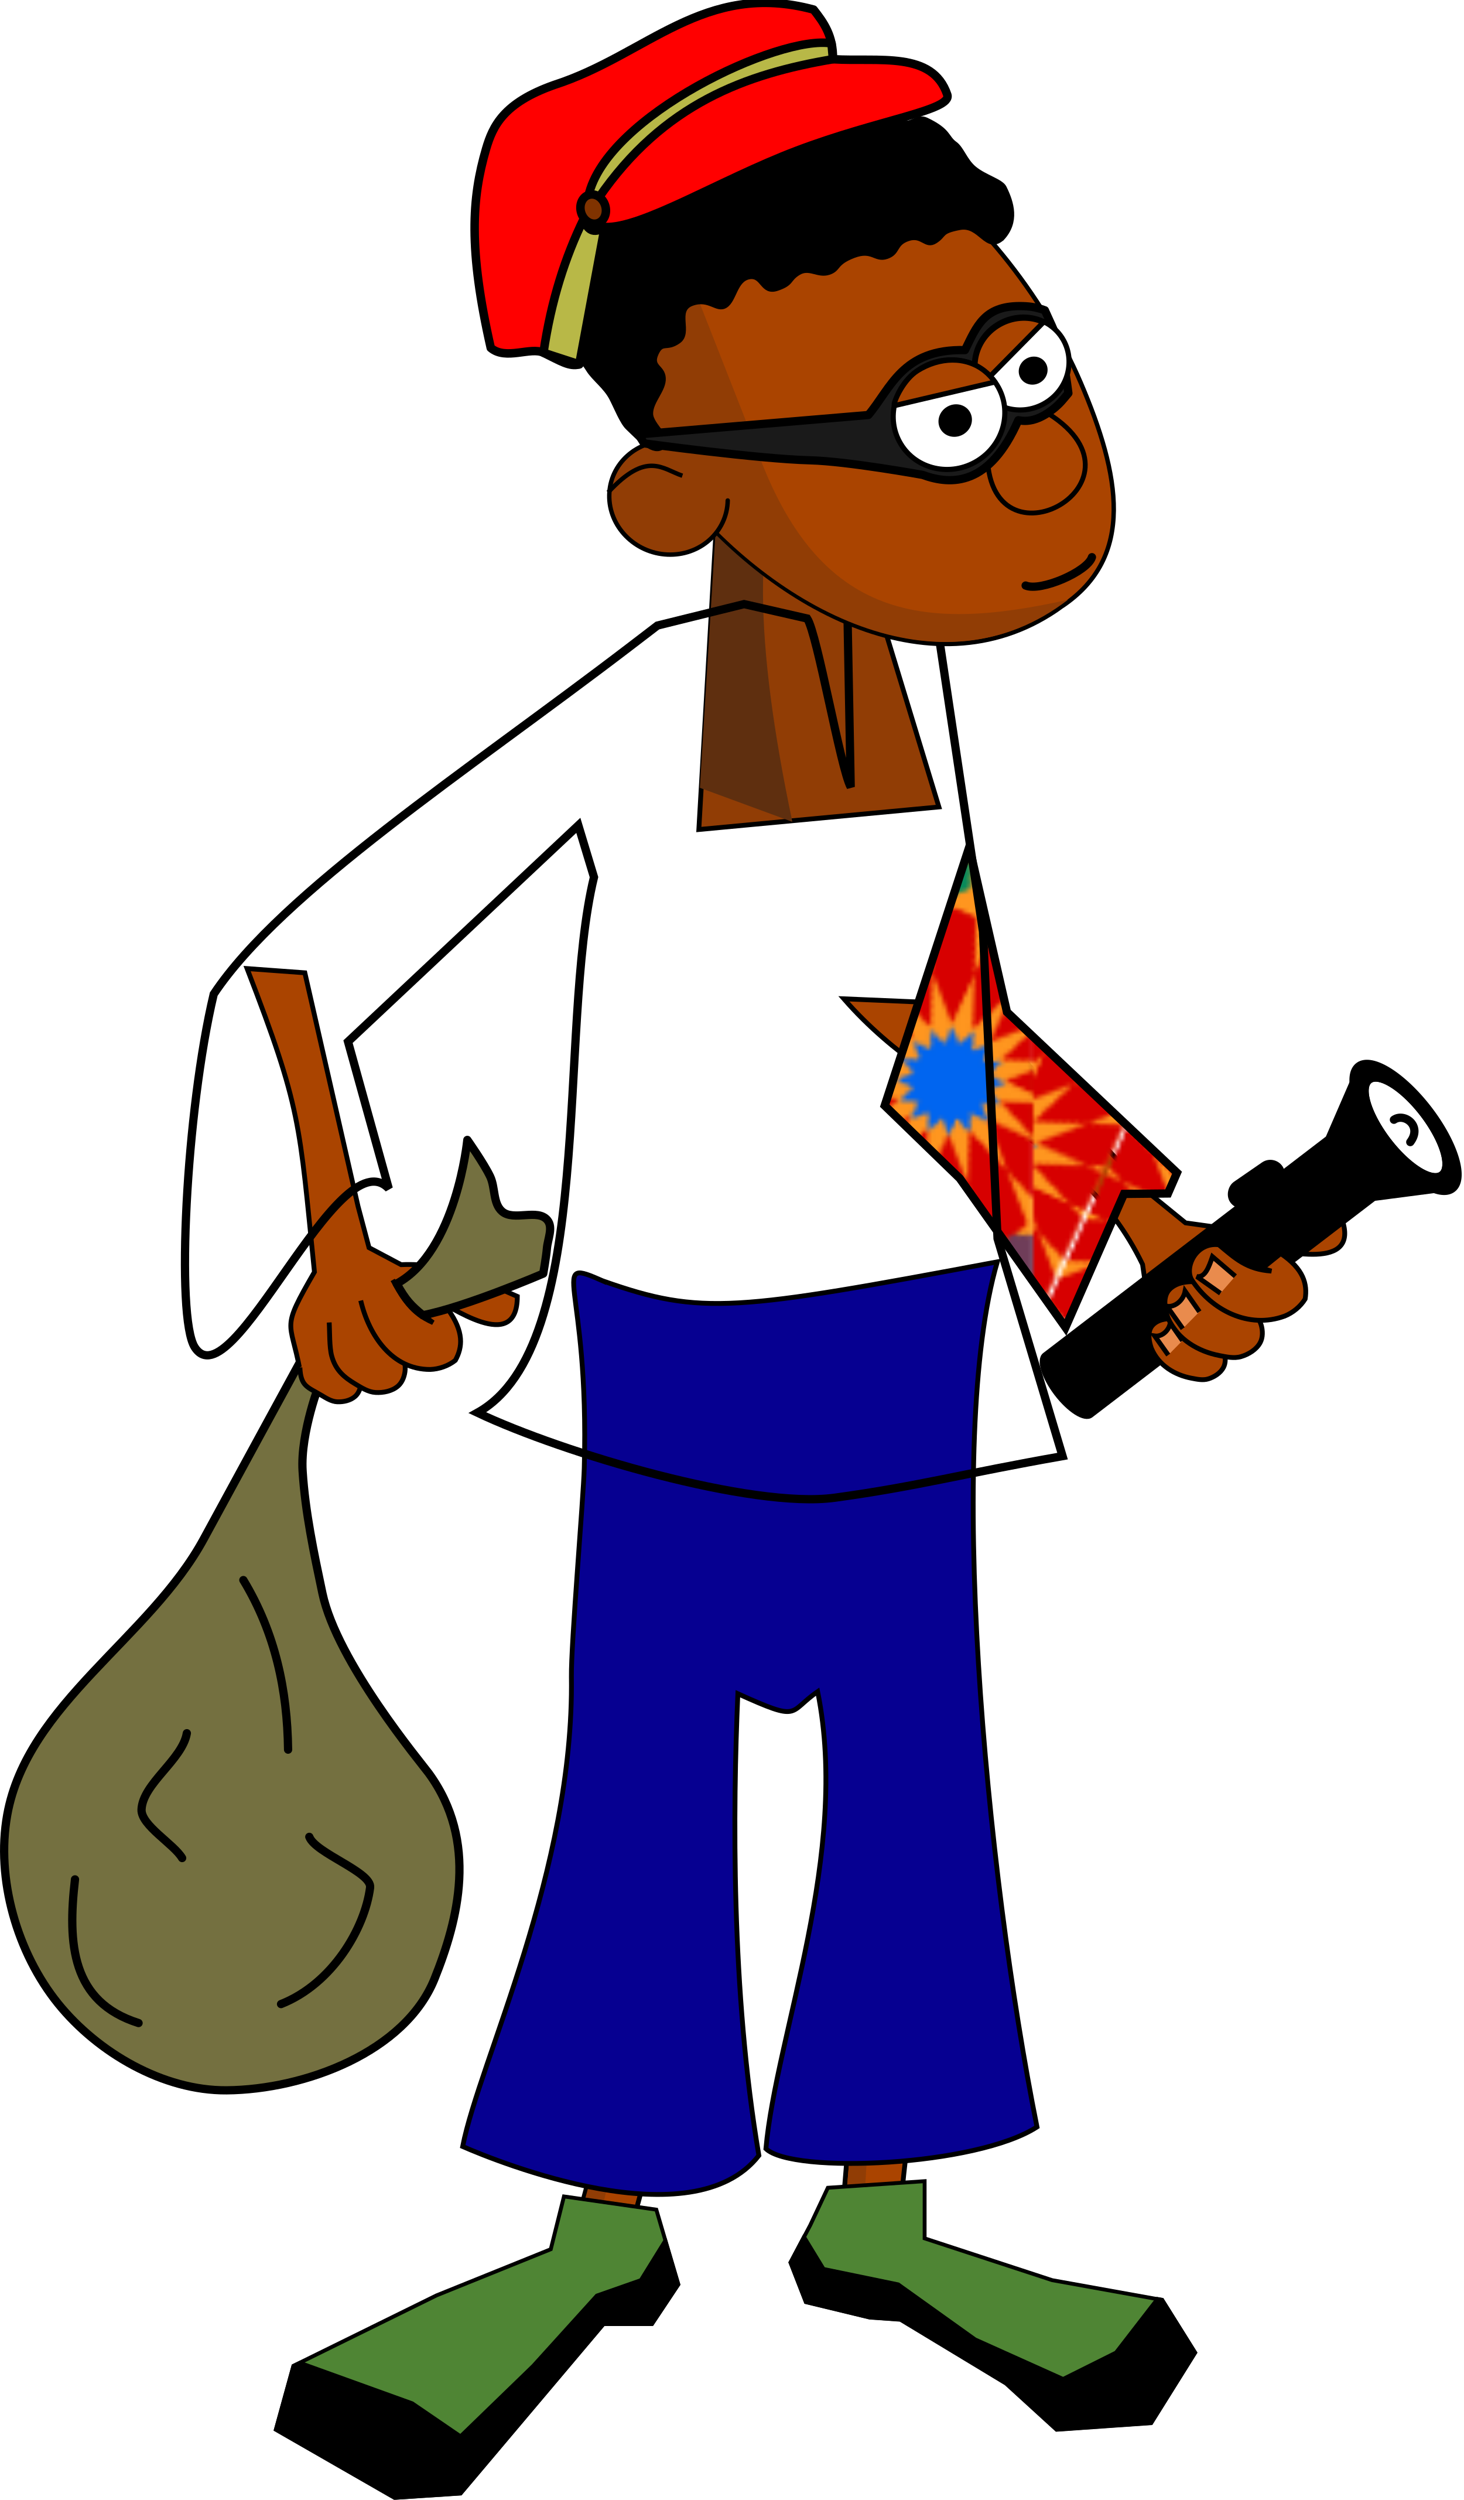 <?xml version="1.0" encoding="UTF-8"?>
<svg version="1.1" viewBox="0 0 354.71 605.49" xmlns="http://www.w3.org/2000/svg" xmlns:xlink="http://www.w3.org/1999/xlink">
<defs>
<pattern id="b" xlink:href="#c" patternTransform="matrix(.911 .412 -.412 .911 2.282 180.28)"/>
<pattern id="d" xlink:href="#e" patternTransform="matrix(.188 0 0 .19 -736.19 -109.8)"/>
<pattern id="e" xlink:href="#f" patternTransform="matrix(.47 0 0 .47 -1069.6 897.01)"/>
<pattern id="f" width="1290.102" height="1290.102" patternTransform="translate(-2344.4 -6.606)" patternUnits="userSpaceOnUse">
<g transform="translate(2344.4 6.606)">
<path d="m-1697.3 569.95 9.307 23.303 17.516-17.516v24.772l22.886-9.48-9.48 22.886h24.772l-17.516 17.516 22.988 9.438-22.988 9.522 17.516 17.516h-24.772l9.48 22.886-22.886-9.48v24.772l-17.516-17.516-9.48 22.886-9.48-22.886-17.516 17.516v-24.772l-22.886 9.48 9.48-22.886h-24.772l17.516-17.516-22.886-9.48 22.886-9.48-17.516-17.516h24.772l-9.48-22.886 22.886 9.48v-24.772l17.516 17.516z" color="#000000" fill="#0065f0"/>
<path d="m-2122.5 144.54 9.307 23.303 17.516-17.516v24.772l22.886-9.48-9.48 22.886h24.772l-17.516 17.516 22.988 9.438-22.988 9.522 17.516 17.516h-24.772l9.48 22.886-22.886-9.48v24.772l-17.516-17.516-9.48 22.886-9.48-22.886-17.516 17.516v-24.772l-22.886 9.48 9.48-22.886h-24.772l17.516-17.516-22.886-9.48 22.886-9.48-17.516-17.516h24.772l-9.48-22.886 22.886 9.48v-24.772l17.516 17.516z" color="#000000" fill="#0065f0"/>
<path d="m-1272.4 1136.9-9.307-23.303-17.516 17.516v-24.772l-22.886 9.48 9.48-22.886h-24.772l17.516-17.516-22.988-9.438 22.988-9.522-17.516-17.516h24.772l-9.48-22.886 22.886 9.48v-24.772l17.516 17.516 9.48-22.886 9.48 22.886 17.516-17.516v24.772l22.886-9.48-9.48 22.886h24.772l-17.516 17.516 22.886 9.48-22.886 9.48 17.516 17.516h-24.772l9.48 22.886-22.886-9.48v24.772l-17.516-17.516z" color="#000000" fill="#0065f0"/>
<path d="m-1201.3 215.68-23.303 9.307 17.516 17.516h-24.772l9.48 22.886-22.886-9.48v24.772l-17.516-17.516-9.438 22.988-9.522-22.988-17.516 17.516v-24.772l-22.886 9.48 9.48-22.886h-24.772l17.516-17.516-22.886-9.48 22.886-9.48-17.516-17.516h24.772l-9.48-22.886 22.886 9.48v-24.772l17.516 17.516 9.48-22.886 9.48 22.886 17.516-17.516v24.772l22.886-9.48-9.48 22.886h24.772l-17.516 17.516z" color="#000000" fill="#0065f0"/>
<path d="m-2193.6 1065.7 23.303-9.307-17.516-17.516h24.772l-9.48-22.886 22.886 9.48v-24.772l17.516 17.516 9.438-22.988 9.522 22.988 17.516-17.516v24.772l22.886-9.48-9.48 22.886h24.772l-17.516 17.516 22.886 9.48-22.886 9.48 17.516 17.516h-24.772l9.48 22.886-22.886-9.48v24.772l-17.516-17.516-9.48 22.886-9.48-22.886-17.516 17.516v-24.772l-22.886 9.48 9.48-22.886h-24.772l17.516-17.516z" color="#000000" fill="#0065f0"/>
<path d="m-1726.3 502.73v70.545l-49.882-49.883 26.996 65.175-65.175-26.996 49.883 49.883h-70.545l65.175 26.996-65.175 26.996h70.545l-49.883 49.883 65.175-26.996-26.996 65.175 49.882-49.883v70.545l26.996-65.175 26.996 65.175v-70.545l49.882 49.883-26.996-65.175 65.175 26.996-49.883-49.883h70.545l-65.175-26.996 65.175-26.996h-70.545l49.883-49.883-65.175 26.996 26.996-65.175-49.882 49.883v-70.545l-26.996 65.175zm26.996-84.135 26.996 11.182v72.952l27.918-67.399h29.22l20.662 20.662-27.918 67.399 51.585-51.585 26.996 11.182 11.182 26.996-51.585 51.585 67.399-27.918 20.662 20.662v29.221l-67.399 27.918h72.952l11.182 26.996-11.182 26.996h-72.952l67.399 27.918v29.221l-20.662 20.662-67.399-27.918 51.585 51.585-11.182 26.996-26.996 11.182-51.585-51.585 27.918 67.399-20.662 20.662h-29.22l-27.918-67.399v72.952l-26.996 11.182-26.996-11.182v-72.952l-27.918 67.399h-29.221l-20.662-20.662 27.918-67.399-51.585 51.585-26.996-11.182-11.182-26.996 51.585-51.585-67.399 27.918-20.662-20.662v-29.221l67.399-27.918h-72.952l-11.182-26.996 11.182-26.996h72.952l-67.399-27.918v-29.221l20.662-20.662 67.399 27.918-51.585-51.585 11.182-26.996 26.996-11.182 51.585 51.585-27.918-67.399 20.662-20.662h29.221l27.918 67.399v-72.952z" color="#000000" fill="#d70000"/>
<path d="m-2151.5 77.528v70.545l-49.883-49.883 26.996 65.175-65.175-26.996 49.883 49.883h-70.545l65.175 26.996-65.175 26.996h70.545l-49.883 49.883 65.175-26.996-26.996 65.175 49.883-49.883v70.545l26.996-65.175 26.996 65.175v-70.545l49.883 49.883-26.996-65.175 65.175 26.996-49.883-49.883h70.545l-65.175-26.996 65.175-26.996h-70.545l49.883-49.883-65.175 26.996 26.996-65.175-49.883 49.883v-70.545l-26.996 65.175zm26.996-84.135 26.996 11.182v72.952l27.918-67.399h29.22l20.662 20.662-27.918 67.399 51.585-51.585 26.996 11.182 11.182 26.996-51.585 51.585 67.399-27.918 20.662 20.662v29.221l-67.399 27.918h72.952l11.182 26.996-11.182 26.996h-72.952l67.399 27.918v29.221l-20.662 20.662-67.399-27.918 51.585 51.585-11.182 26.996-26.996 11.182-51.585-51.585 27.918 67.399-20.662 20.662h-29.22l-27.918-67.399v72.952l-26.996 11.182-26.996-11.182v-72.952l-27.918 67.399h-29.22l-20.662-20.662 27.918-67.399-51.585 51.585-26.996-11.182-11.182-26.996 51.585-51.585-67.399 27.918-20.662-20.662v-29.221l67.399-27.918h-72.952l-11.182-26.996 11.182-26.996h72.952l-67.399-27.918v-29.221l20.662-20.662 67.399 27.918-51.585-51.585 11.182-26.996 26.996-11.182 51.585 51.585-27.918-67.399 20.662-20.662h29.22l27.918 67.399v-72.952z" color="#000000" fill="#d70000"/>
<path d="m-1247.1 1199.4v-70.545l49.883 49.883-26.996-65.175 65.175 26.996-49.883-49.883h70.545l-65.175-26.996 65.175-26.996h-70.545l49.883-49.883-65.175 26.996 26.996-65.175-49.883 49.883v-70.545l-26.996 65.175-26.996-65.175v70.545l-49.883-49.883 26.996 65.175-65.175-26.996 49.882 49.883h-70.545l65.175 26.996-65.175 26.996h70.545l-49.882 49.883 65.175-26.996-26.996 65.175 49.883-49.883v70.545l26.996-65.175zm-26.996 84.135-26.996-11.182v-72.952l-27.918 67.399h-29.22l-20.662-20.662 27.918-67.399-51.585 51.585-26.996-11.182-11.182-26.996 51.585-51.585-67.399 27.918-20.662-20.662v-29.22l67.399-27.918h-72.952l-11.182-26.996 11.182-26.996h72.952l-67.399-27.918v-29.221l20.662-20.662 67.399 27.918-51.585-51.585 11.182-26.996 26.996-11.182 51.585 51.585-27.918-67.399 20.662-20.662h29.22l27.918 67.399v-72.952l26.996-11.182 26.996 11.182v72.952l27.918-67.399h29.221l20.662 20.662-27.918 67.399 51.585-51.585 26.996 11.182 11.182 26.996-51.585 51.585 67.399-27.918 20.662 20.662v29.221l-67.399 27.918h72.952l11.182 26.996-11.182 26.996h-72.952l67.399 27.918v29.22l-20.662 20.662-67.399-27.918 51.585 51.585-11.182 26.996-26.996 11.182-51.585-51.585 27.918 67.399-20.662 20.662h-29.221l-27.918-67.399v72.952z" color="#000000" fill="#d70000"/>
<path d="m-1138.4 186.25h-70.545l49.883-49.883-65.175 26.996 26.996-65.175-49.883 49.883v-70.545l-26.996 65.175-26.996-65.175v70.545l-49.883-49.883 26.996 65.175-65.175-26.996 49.882 49.883h-70.545l65.175 26.996-65.175 26.996h70.545l-49.882 49.883 65.175-26.996-26.996 65.175 49.883-49.883v70.545l26.996-65.175 26.996 65.175v-70.545l49.883 49.883-26.996-65.175 65.175 26.996-49.883-49.883h70.545l-65.175-26.996zm84.135 26.996-11.182 26.996h-72.952l67.399 27.918v29.221l-20.662 20.662-67.399-27.918 51.585 51.585-11.182 26.996-26.996 11.182-51.585-51.585 27.918 67.399-20.662 20.662h-29.221l-27.918-67.399v72.952l-26.996 11.182-26.996-11.182v-72.952l-27.918 67.399h-29.22l-20.662-20.662 27.918-67.399-51.585 51.585-26.996-11.182-11.182-26.996 51.585-51.585-67.399 27.918-20.662-20.662v-29.221l67.399-27.918h-72.952l-11.182-26.996 11.182-26.996h72.952l-67.399-27.918v-29.221l20.662-20.662 67.399 27.918-51.585-51.585 11.182-26.996 26.996-11.182 51.585 51.585-27.918-67.399 20.662-20.662h29.22l27.918 67.399v-72.952l26.996-11.182 26.996 11.182v72.952l27.918-67.399h29.221l20.662 20.662-27.918 67.399 51.585-51.585 26.996 11.182 11.182 26.996-51.585 51.585 67.399-27.918 20.662 20.662v29.221l-67.399 27.918h72.952z" color="#000000" fill="#d70000"/>
<path d="m-2260.2 1090.6h70.545l-49.883 49.883 65.175-26.996-26.996 65.175 49.883-49.883v70.545l26.996-65.175 26.996 65.175v-70.545l49.883 49.883-26.996-65.175 65.175 26.996-49.883-49.883h70.545l-65.175-26.996 65.175-26.996h-70.545l49.883-49.883-65.175 26.996 26.996-65.175-49.883 49.883v-70.545l-26.996 65.175-26.996-65.175v70.545l-49.883-49.883 26.996 65.175-65.175-26.996 49.883 49.883h-70.545l65.175 26.996zm-84.135-26.996 11.182-26.996h72.952l-67.399-27.918v-29.221l20.662-20.662 67.399 27.918-51.585-51.585 11.182-26.996 26.996-11.182 51.585 51.585-27.918-67.399 20.662-20.662h29.22l27.918 67.399v-72.952l26.996-11.182 26.996 11.182v72.952l27.918-67.399h29.22l20.662 20.662-27.918 67.399 51.585-51.585 26.996 11.182 11.182 26.996-51.585 51.585 67.399-27.918 20.662 20.662v29.221l-67.399 27.918h72.952l11.182 26.996-11.182 26.996h-72.952l67.399 27.918v29.22l-20.662 20.662-67.399-27.918 51.585 51.585-11.182 26.996-26.996 11.182-51.585-51.585 27.918 67.399-20.662 20.662h-29.22l-27.918-67.399v72.952l-26.996 11.182-26.996-11.182v-72.952l-27.918 67.399h-29.22l-20.662-20.662 27.918-67.399-51.585 51.585-26.996-11.182-11.182-26.996 51.585-51.585-67.399 27.918-20.662-20.662v-29.22l67.399-27.918h-72.952z" color="#000000" fill="#d70000"/>
<path d="m-1852 293.11-35.272-14.61 14.61 35.272-35.272 14.61 35.272 14.61-14.61 35.272 35.272-14.61 14.61 35.272 14.61-35.272 35.272 14.61-14.61-35.272 35.272-14.61-35.272-14.61 14.61-35.272-35.272 14.61-14.61-35.272zm14.61-35.272 11.182-26.996h29.22l20.662 20.662-11.182 26.996 26.996-11.182 20.662 20.662v29.221l-26.996 11.182 26.996 11.182v29.221l-20.662 20.662-26.996-11.182 11.182 26.996-20.662 20.662h-29.22l-11.182-26.996-11.182 26.996h-29.22l-20.662-20.662 11.182-26.996-26.996 11.182-20.662-20.662v-29.221l26.996-11.182-26.996-11.182v-29.221l20.662-20.662 26.996 11.182-11.182-26.996 20.662-20.662h29.221z" color="#000000" fill="#098a5b"/>
<path d="m-1573.7 964.97 35.272 14.61-14.61-35.272 35.272-14.61-35.272-14.61 14.61-35.272-35.272 14.61-14.61-35.272-14.61 35.272-35.272-14.61 14.61 35.272-35.272 14.61 35.272 14.61-14.61 35.272 35.272-14.61 14.61 35.272zm-14.61 35.272-11.182 26.996h-29.22l-20.662-20.662 11.182-26.996-26.996 11.182-20.662-20.662v-29.221l26.996-11.182-26.996-11.182v-29.221l20.662-20.662 26.996 11.182-11.182-26.996 20.662-20.662h29.22l11.182 26.996 11.182-26.996h29.22l20.662 20.662-11.182 26.996 26.996-11.182 20.662 20.662v29.221l-26.996 11.182 26.996 11.182v29.221l-20.662 20.662-26.996-11.182 11.182 26.996-20.662 20.662h-29.221z" color="#000000" fill="#098a5b"/>
<path d="m-1377 489.9 14.61-35.272-35.272 14.61-14.61-35.272-14.61 35.272-35.272-14.61 14.61 35.272-35.272 14.61 35.272 14.61-14.61 35.272 35.272-14.61 14.61 35.272 14.61-35.272 35.272 14.61-14.61-35.272 35.272-14.61zm35.272 14.61 26.996 11.182v29.221l-20.662 20.662-26.996-11.182 11.182 26.996-20.662 20.662h-29.221l-11.182-26.996-11.182 26.996h-29.22l-20.662-20.662 11.182-26.996-26.996 11.182-20.662-20.662v-29.221l26.996-11.182-26.996-11.182v-29.221l20.662-20.662 26.996 11.182-11.182-26.996 20.662-20.662h29.22l11.182 26.996 11.182-26.996h29.221l20.662 20.662-11.182 26.996 26.996-11.182 20.662 20.662v29.221z" color="#000000" fill="#098a5b"/>
<path d="m-2048.8 768.19-14.61 35.272 35.272-14.61 14.61 35.272 14.61-35.272 35.272 14.61-14.61-35.272 35.272-14.61-35.272-14.61 14.61-35.272-35.272 14.61-14.61-35.272-14.61 35.272-35.272-14.61 14.61 35.272-35.272 14.61zm-35.272-14.61-26.996-11.182v-29.221l20.662-20.662 26.996 11.182-11.182-26.996 20.662-20.662h29.221l11.182 26.996 11.182-26.996h29.22l20.662 20.662-11.182 26.996 26.996-11.182 20.662 20.662v29.221l-26.996 11.182 26.996 11.182v29.221l-20.662 20.662-26.996-11.182 11.182 26.996-20.662 20.662h-29.22l-11.182-26.996-11.182 26.996h-29.221l-20.662-20.662 11.182-26.996-26.996 11.182-20.662-20.662v-29.221z" color="#000000" fill="#098a5b"/>
<path d="m-1921.5 409.57h18.96v18.96h-18.96zm0 0h-38.179l-20.662-20.662 11.182-26.996 26.996-11.182 20.662 20.662zm18.96 18.96h38.179l20.662 20.662-11.182 26.996-26.996 11.182-20.662-20.662z" color="#000000" fill="#6f3d59"/>
<path d="m-1699.4 317.58 13.406 13.406-13.406 13.406-13.406-13.406zm-1e-4 -1e-5 -26.996-26.996v-34.774h15.814l11.182-11.182 11.182 11.182h15.814v34.774zm0 26.813 26.996 26.996-1e-4 29.221-26.996 11.182-26.996-11.182-1e-4 -29.221z" color="#000000" fill="#6f3d59"/>
<path d="m-1810.5 206.45-13.406 13.406-13.406-13.406 13.406-13.406zm0 0 26.996-26.996h34.774v15.814l11.182 11.182-11.182 11.182v15.814h-34.774zm-26.813 0-26.996 26.996h-29.221l-11.182-26.996 11.182-26.996 29.221-1.2e-4z" color="#000000" fill="#6f3d59"/>
<path d="m-2124.6 520.51-13.406-13.406 13.406-13.406 13.406 13.406zm0 0 26.996 26.996v34.774h-15.814l-11.182 11.182-11.182-11.182h-15.814v-34.774zm0-26.813-26.996-26.996v-29.221l26.996-11.182 26.996 11.182 1e-4 29.221z" color="#000000" fill="#6f3d59"/>
<path d="m-2013.4 631.64 13.406-13.406 13.406 13.406-13.406 13.406zm0 0-26.996 26.996h-34.774v-15.814l-11.182-11.182 11.182-11.182v-15.814h34.774zm26.813 0 26.996-26.996h29.221l11.182 26.996-11.182 26.996-29.221 1.2e-4z" color="#000000" fill="#6f3d59"/>
<path d="m-1477.3 853.72h-18.96v-18.96h18.96zm0 0h38.179l20.662 20.662-11.182 26.996-26.996 11.182-20.662-20.662zm-18.96-18.96h-38.179l-20.662-20.662 11.182-26.996 26.996-11.182 20.662 20.662z" color="#000000" fill="#6f3d59"/>
<path d="m-1699.4 945.71-13.406-13.406 13.406-13.406 13.406 13.406zm1e-4 0 26.996 26.996-1e-4 34.774h-15.814l-11.182 11.182-11.182-11.182h-15.814v-34.774zm0-26.813-26.996-26.996v-29.221l26.996-11.182 26.996 11.182 2e-4 29.221z" color="#000000" fill="#6f3d59"/>
<path d="m-1588.2 1056.8 13.406-13.406 13.406 13.406-13.406 13.406zm0 0-26.996 26.996h-34.774v-15.814l-11.182-11.182 11.182-11.182v-15.814h34.774zm26.813 0 26.996-26.996h29.221l11.182 26.996-11.182 26.996-29.221 1e-4z" color="#000000" fill="#6f3d59"/>
<path d="m-1274.2 742.78 13.406 13.406-13.406 13.406-13.406-13.406zm0 0-26.996-26.996v-34.774h15.814l11.182-11.182 11.182 11.182h15.814v34.774zm0 26.813 26.996 26.996v29.221l-26.996 11.182-26.996-11.182-1e-4 -29.221z" color="#000000" fill="#6f3d59"/>
<path d="m-1385.3 631.64-13.406 13.406-13.406-13.406 13.406-13.406zm0 0 26.996-26.996h34.774v15.814l11.182 11.182-11.182 11.182v15.814h-34.774zm-26.813 0-26.996 26.996h-29.221l-11.182-26.996 11.182-26.996 29.221-1.2e-4z" color="#000000" fill="#6f3d59"/>
<path d="m-1477.3 409.57v18.96h-18.96v-18.96zm0 0v-38.179l20.662-20.662 26.996 11.182 11.182 26.996-20.662 20.662zm-18.96 18.96v38.179l-20.662 20.662-26.996-11.182-11.182-26.996 20.662-20.662z" color="#000000" fill="#6f3d59"/>
<path d="m-1274.2 520.51-13.406-13.406 13.406-13.406 13.406 13.406zm0 0 26.996 26.996v34.774h-15.814l-11.182 11.182-11.182-11.182h-15.814v-34.774zm0-26.813-26.996-26.996v-29.221l26.996-11.182 26.996 11.182 1e-4 29.221z" color="#000000" fill="#6f3d59"/>
<path d="m-1588.2 206.45 13.406-13.406 13.406 13.406-13.406 13.406zm0 0-26.996 26.996h-34.774v-15.814l-11.182-11.182 11.182-11.182v-15.814h34.774zm26.813 0 26.996-26.996h29.221l11.182 26.996-11.182 26.996-29.221 1.2e-4z" color="#000000" fill="#6f3d59"/>
<path d="m-1921.5 853.72v-18.96h18.96v18.96zm0 0v38.179l-20.662 20.662-26.996-11.182-11.182-26.996 20.662-20.662zm18.96-18.96v-38.179l20.662-20.662 26.996 11.182 11.182 26.996-20.662 20.662z" color="#000000" fill="#6f3d59"/>
<path d="m-2124.6 742.78 13.406 13.406-13.406 13.406-13.406-13.406zm0 0-26.996-26.996v-34.774h15.814l11.182-11.182 11.182 11.182h15.814v34.774zm0 26.813 26.996 26.996v29.221l-26.996 11.182-26.996-11.182-1e-4 -29.221z" color="#000000" fill="#6f3d59"/>
<path d="m-1810.5 1056.8-13.406 13.406-13.406-13.406 13.406-13.406zm0 0 26.996-26.996h34.774v15.814l11.182 11.182-11.182 11.182v15.814h-34.774zm-26.813 0-26.996 26.996h-29.221l-11.182-26.996 11.182-26.996 29.221-2e-4z" color="#000000" fill="#6f3d59"/>
<path d="m-2014.6 471.84-35.272-14.61 14.61 35.272-35.272 14.61 35.272 14.61-14.61 35.272 35.272-14.61 14.61 35.272 14.61-35.272 35.272 14.61-14.61-35.272 35.272-14.61-35.272-14.61 14.61-35.272-35.272 14.61-14.61-35.272zm14.61-35.272 11.182-26.996h29.22l20.662 20.662-11.182 26.996 26.996-11.182 20.662 20.662v29.221l-26.996 11.182 26.996 11.182v29.221l-20.662 20.662-26.996-11.182 11.182 26.996-20.662 20.662h-29.22l-11.182-26.996-11.182 26.996h-29.221l-20.662-20.662 11.182-26.996-26.996 11.182-20.662-20.662v-29.221l26.996-11.182-26.996-11.182v-29.221l20.662-20.662 26.996 11.182-11.182-26.996 20.662-20.662h29.22z" color="#000000" fill="#d18913"/>
<path d="m-1384.1 791.45 35.272 14.61-14.61-35.272 35.272-14.61-35.272-14.61 14.61-35.272-35.272 14.61-14.61-35.272-14.61 35.272-35.272-14.61 14.61 35.272-35.272 14.61 35.272 14.61-14.61 35.272 35.272-14.61 14.61 35.272zm-14.61 35.272-11.182 26.996h-29.22l-20.662-20.662 11.182-26.996-26.996 11.182-20.662-20.662v-29.221l26.996-11.182-26.996-11.182v-29.221l20.662-20.662 26.996 11.182-11.182-26.996 20.662-20.662h29.22l11.182 26.996 11.182-26.996h29.221l20.662 20.662-11.182 26.996 26.996-11.182 20.662 20.662v29.221l-26.996 11.182 26.996 11.182v29.221l-20.662 20.662-26.996-11.182 11.182 26.996-20.662 20.662h-29.22z" color="#000000" fill="#d18913"/>
<path d="m-1539.6 316.37 14.61-35.272-35.272 14.61-14.61-35.272-14.61 35.272-35.272-14.61 14.61 35.272-35.272 14.61 35.272 14.61-14.61 35.272 35.272-14.61 14.61 35.272 14.61-35.272 35.272 14.61-14.61-35.272 35.272-14.61zm35.272 14.61 26.996 11.182v29.221l-20.662 20.662-26.996-11.182 11.182 26.996-20.662 20.662h-29.221l-11.182-26.996-11.182 26.996h-29.22l-20.662-20.662 11.182-26.996-26.996 11.182-20.662-20.662v-29.221l26.996-11.182-26.996-11.182v-29.221l20.662-20.662 26.996 11.182-11.182-26.996 20.662-20.662h29.22l11.182 26.996 11.182-26.996h29.221l20.662 20.662-11.182 26.996 26.996-11.182 20.662 20.662v29.221z" color="#000000" fill="#d18913"/>
<path d="m-1859.2 946.91-14.61 35.272 35.272-14.61 14.61 35.272 14.61-35.272 35.272 14.61-14.61-35.272 35.272-14.61-35.272-14.61 14.61-35.272-35.272 14.61-14.61-35.272-14.61 35.272-35.272-14.61 14.61 35.272-35.272 14.61zm-35.272-14.61-26.996-11.182v-29.221l20.662-20.662 26.996 11.182-11.182-26.996 20.662-20.662h29.221l11.182 26.996 11.182-26.996h29.22l20.662 20.662-11.182 26.996 26.996-11.182 20.662 20.662v29.221l-26.996 11.182 26.996 11.182v29.221l-20.662 20.662-26.996-11.182 11.182 26.996-20.662 20.662h-29.22l-11.182-26.996-11.182 26.996h-29.221l-20.662-20.662 11.182-26.996-26.996 11.182-20.662-20.662v-29.221z" color="#000000" fill="#d18913"/>
<path d="m-2116 656.31-11.182 11.182-11.182-11.182h-15.814v-15.814l-11.182-11.182 11.182-11.182v-15.814h15.814l11.182-11.182 11.182 11.182h15.814v15.814l11.182 11.182-11.182 11.182v15.814z" color="#000000" fill="#0065f0"/>
<path d="m-2002.6 475.56 14.61-6.052 6.052 14.61 14.61 6.052-6.052 14.61 6.052 14.61-14.61 6.052-6.052 14.61-14.61-6.052-14.61 6.052-6.052-14.61-14.61-6.052 6.052-14.61-6.052-14.61 14.61-6.052 6.052-14.61z" color="#000000" fill="#0065f0"/>
<path d="m-1826.5 299.44 14.61-6.052 6.052 14.61 14.61 6.052-6.052 14.61 6.052 14.61-14.61 6.052-6.052 14.61-14.61-6.052-14.61 6.052-6.052-14.61-14.61-6.052 6.052-14.61-6.052-14.61 14.61-6.052 6.052-14.61z" color="#000000" fill="#0065f0"/>
<path d="m-1713.2 177.12 11.182-11.182 11.182 11.182h15.814v15.814l11.182 11.182-11.182 11.182v15.814h-15.814l-11.182 11.182-11.182-11.182h-15.814v-15.814l-11.182-11.182 11.182-11.182v-15.814z" color="#000000" fill="#0065f0"/>
<path d="m-1401.3 783.07-14.61 6.052-6.052-14.61-14.61-6.052 6.052-14.61-6.052-14.61 14.61-6.052 6.052-14.61 14.61 6.052 14.61-6.052 6.052 14.61 14.61 6.052-6.052 14.61 6.052 14.61-14.61 6.052-6.052 14.61z" color="#000000" fill="#0065f0"/>
<path d="m-1577.4 959.2-14.61 6.052-6.052-14.61-14.61-6.052 6.052-14.61-6.052-14.61 14.61-6.052 6.052-14.61 14.61 6.052 14.61-6.052 6.052 14.61 14.61 6.052-6.052 14.61 6.052 14.61-14.61 6.052-6.052 14.61z" color="#000000" fill="#0065f0"/>
<path d="m-1690.8 1081.5-11.182 11.182-11.182-11.182h-15.814v-15.814l-11.182-11.182 11.182-11.182v-15.814h15.814l11.182-11.182 11.182 11.182h15.814v15.814l11.182 11.182-11.182 11.182v15.814z" color="#000000" fill="#0065f0"/>
<path d="m-1288 602.32 11.182-11.182 11.182 11.182h15.814v15.814l11.182 11.182-11.182 11.182v15.814h-15.814l-11.182 11.182-11.182-11.182h-15.814v-15.814l-11.182-11.182 11.182-11.182v-15.814z" color="#000000" fill="#0065f0"/>
<path d="m-1548.2 328.66 6.052 14.61-14.61 6.052-6.052 14.61-14.61-6.052-14.61 6.052-6.052-14.61-14.61-6.052 6.052-14.61-6.052-14.61 14.61-6.052 6.052-14.61 14.61 6.052 14.61-6.052 6.052 14.61 14.61 6.052z" color="#000000" fill="#0065f0"/>
<path d="m-1372.1 504.78 6.052 14.61-14.61 6.052-6.052 14.61-14.61-6.052-14.61 6.052-6.052-14.61-14.61-6.052 6.052-14.61-6.052-14.61 14.61-6.052 6.052-14.61 14.61 6.052 14.61-6.052 6.052 14.61 14.61 6.052z" color="#000000" fill="#0065f0"/>
<path d="m-1855.7 929.98-6.052-14.61 14.61-6.052 6.052-14.61 14.61 6.052 14.61-6.052 6.052 14.61 14.61 6.052-6.052 14.61 6.052 14.61-14.61 6.052-6.052 14.61-14.61-6.052-14.61 6.052-6.052-14.61-14.61-6.052z" color="#000000" fill="#0065f0"/>
<path d="m-2031.9 753.85-6.052-14.61 14.61-6.052 6.052-14.61 14.61 6.052 14.61-6.052 6.052 14.61 14.61 6.052-6.052 14.61 6.052 14.61-14.61 6.052-6.052 14.61-14.61-6.052-14.61 6.052-6.052-14.61-14.61-6.052z" color="#000000" fill="#0065f0"/>
</g>
</pattern>
<pattern id="c" width="220.264" height="220.211" patternTransform="translate(-1139.5 851.81)" patternUnits="userSpaceOnUse">
<g transform="translate(1139.5 -851.81)">
<rect x="-1139.5" y="851.83" width="220.16" height="220.12" color="#000000" color-rendering="auto" fill="#ff961f" fill-rule="evenodd" image-rendering="auto" shape-rendering="auto" solid-color="#000000" style="isolation:auto;mix-blend-mode:normal"/>
<path transform="translate(-414.95 948.51)" d="m-724.53-96.699v220.21h220.21v-220.21h-220.21z" fill="url(#d)"/>
</g>
</pattern>
<pattern id="a" width="168.92" height="302.362" patternTransform="translate(-671.59 1068)" patternUnits="userSpaceOnUse">
<rect width="168.92" height="302.36" fill="url(#b)"/>
</pattern>
</defs>
<g transform="translate(414.95 -929.77)">
<path d="m-247.87 1417.5-13.597 49.975c9.681 10.615 1.71 18.412 0.34 18.196-12.303-1.946-27.28 17.769-38.648 25.431l-3.789 10.752-12.094 2.485-6.993-4.12c-13.723-7.034-10.525-18.984 5.201-22.317l38.569-19.634c5.491-12.177 16.403-56.448 11.593-66.162z" fill="#a40" stroke="#000" stroke-width="1.167"/>
<path d="m-207.01 1419.6-3.672 44.366c-10.601 12.174-11.049 23.263 3.257 22.674 12.446-0.512 29.965 12.73 42.497 18.288l5.609 9.925 12.342 0.334 6.165-5.279c12.283-9.323 7.047-20.531-9.02-21.065l-41.406-12.594c-8.777-2.17-4.536-4.791-5.566-10.766 1.295-16.256 3.468-32.032 8.713-46.128z" fill="#a40" stroke="#000" stroke-width="1.167"/>
<path d="m-202.91 1419.5-3.049 0.058-0.547 1.075-3.538 43.094c-10.447 12.12-10.877 23.164 3.222 22.578 11.822-0.491 28.268 11.712 40.503 17.551l-0.547-3.313c-13.566-6.074-26.775-12.936-40.1-19.527-8.343-5.535-2.054-12.51 1.467-18.743z" fill="#913d05"/>
<path d="m-266.89 1412.1c4.81 9.714-6.097 53.993-11.588 66.17l-0.73 0.38 0.058 0.029 7.531-3.765 7.56-30.531 4.641-30.21-7.472-2.072z" fill="#913d05"/>
<path d="m-268.71 1240.1c23.751 8.353 31.942 7.194 95.393-4.679-12.503 42.657-2.869 147.19 9.618 209.55-14.676 9.513-59.212 11.47-65.682 5.273 2.462-27.608 20.451-71.568 12.538-110.72-7.321 5.035-3.86 7.496-19.331 0.508-1.228 27.926-1.637 72.193 5.089 111.85-16.086 20.651-63.332 1.518-71.766-2.18 4.027-20.683 27.02-66.818 26.344-113.78-0.113-7.833 2.914-43.331 3.115-50.538 1.277-45.716-9.122-51.342 4.682-45.274z" fill="#060091" stroke="#000" stroke-width="1.167"/>
<path d="m-89.905 1224.8c-9.456-0.524-18.237-2.118-29.083 2.394l-8.722-1.216-9.178-7.467-42.627-45.485-30.982-1.322c24.05 27.601 56.382 31.282 72.376 64.343l2.019 13.792 2.709 9.576 8.732 2.933 18.958-23.108-4.09-7.268c5.478 0.578 24.716 6.102 19.887-7.171z" fill="#a40" stroke="#000" stroke-width="1.167"/>
<path d="m-182.41 1215.2 25.613 36.091 14.177-32.325 10.657-0.105 2.189-5.03-41.201-38.922-9.132-39.983-20.487 62.654z" fill="url(#a)" stroke="#000" stroke-width="2"/>
<path d="m-245.63 1130.7 5.485-95.337 25.849 1.737 26.83 88.133z" fill="#913d05" stroke="#000" stroke-width="1.167"/>
<path d="m-245.38 1120.6 5.228-85.27 17.529 3.58c-10.309 15.304-9.484 46.634-0.343 89.931z" fill="#5f2f0f"/>
<path d="m-341.72 1258.7s-16.101 29.525-23.849 43.812c-13.044 24.052-42.784 39.926-47.627 66.856-2.793 15.533 2.398 33.44 12.314 45.718 9.62 11.91 25.533 21.142 40.842 21.01 19.056-0.164 43.278-9.341 50.38-27.025 5.724-14.253 10.668-33.245-1.426-49.805-1.693-2.318-22.226-26.876-25.748-43.586-2.061-9.775-4.165-19.614-4.796-29.584-0.595-9.398 4.336-21.858 4.336-21.858z" fill="#747040" stroke="#000" stroke-linecap="round" stroke-linejoin="round" stroke-width="2"/>
<path d="m-289.61 1243.8c-8.707-3.725-16.414-8.226-28.148-7.696l-7.781-4.125-2.671-10.04-12.878-56.534-13.993-1.022c13.162 34.161 12.592 36.96 16.316 73.497-8.222 14.208-5.827 11.471-3.548 23.576l7.202 5.742 25.717-15.231-1.358-8.228c4.95 2.416 21.139 14.186 21.141 0.062z" fill="#a40" stroke="#000" stroke-width="1.167"/>
<path d="m-234.67 1076.1-20.986 5.195-6.83 5.225c-39.084 29.874-84.2 59.253-100.68 84.05-6.738 28.394-9.233 78.387-4.593 85.549 8.966 13.84 34.807-51.307 47.002-38.441l-9.871-35.589 55.8-52.399 3.794 12.551c-8.924 36.765 0.715 113.62-28.243 129.72 20.911 9.915 66.541 23.326 86.553 20.596 20.125-2.745 30.782-5.783 55.219-10.078l-15.748-52.699-3.532-74.371-10.624-71.073c-6.558-1.945-8.678-5.799-22.183-4.729l0.759 40.789c-2.456-4.47-8.052-37.048-10.543-40.806z" fill="url(#a)" stroke="#000" stroke-width="2"/>
<path d="m-342.29 1261c0.216 4.626 1.82 4.709 5.199 6.733 1.193 0.71 2.457 1.529 3.858 1.589 1.503 0.065 3.22-0.309 4.366-1.338 0.873-0.783 1.323-2.065 1.403-3.226 0.093-1.347-0.41-2.72-1.104-3.847-1.11-1.803-3.554-2.47-4.656-4.278-0.367-0.602-1.134-1.633-0.571-2.055h9e-5c-1.233-1.494 3.464 1.239 1.519 1.094" fill="#a40" stroke="#000" stroke-width="1.167"/>
<path d="m-335.19 1250.1c0.14 2.205 0.021 5.95 0.607 8.111 0.952 3.506 3.038 5.18 5.705 6.787 1.522 0.911 3.134 1.96 4.905 2.064 1.9 0.112 4.061-0.321 5.487-1.581 1.086-0.961 1.629-2.553 1.706-4.001 0.09-1.68-0.574-3.406-1.473-4.828-1.439-2.275-4.539-3.158-5.969-5.439-0.476-0.76-1.017-3.439-0.764-2.579l1e-4 4e-4" fill="#a40" stroke="#000" stroke-width="1.167"/>
<path d="m-327.55 1244.8c2.003 8.476 7.575 16.717 16.827 16.686 2.158-0.076 4.4-0.859 6.092-2.201 1.753-3.168 2.171-6.913-1.803-12.373l-5.432 1.853 1.855 1.379c-5.448-2.402-7.174-5.828-9.79-10.35" fill="#a40" stroke="#000" stroke-width="1.167"/>
<path d="m-318.84 1240.7c14.509-7.864 17.12-34.817 17.12-34.817s4.04 5.727 5.534 8.878c1.274 2.686 0.634 6.489 2.876 8.442 2.817 2.455 8.659-0.776 11.007 2.131 1.437 1.778 0.048 4.578-0.14 6.856-0.169 2.041-0.887 6.079-0.887 6.079s-18.993 8.155-29.168 10.072c-2.714-2.235-4.076-3.51-6.342-7.642z" fill="#747040" stroke="#000" stroke-linecap="round" stroke-linejoin="round" stroke-width="2"/>
<path d="m-313.47 1506.2-6.553 6.26-0.237 8.072 0.165 1.88" fill="#fca" stroke="#000" stroke-width="1.167"/>
<path d="m-320.82 1505.8-5.473 2.491-1.086 4.784 0.351 3.988" fill="#fca" stroke="#000" stroke-width="1.167"/>
<path d="m-308.76 1513.5c-3.926 6.494-6.843 7.701-11.196 2.158-0.198-3.84 1.399-4.529 4.263-6.738" fill="#ffe6d5" stroke="#000" stroke-width="1.167"/>
<path d="m-319.6 1510.9c-3.124 4.311-5.097 4.896-7.335 0.452 0.244-2.799 1.327-3.139 3.362-4.454" fill="#ffe6d5" stroke="#000" stroke-width="1.167"/>
<path d="m-326.28 1507.1c-2.636 3.277-4.107 3.717-5.312 0.322 0.429-2.133 1.238-2.39 2.82-3.386" fill="#ffe6d5" stroke="#000" stroke-width="1.167"/>
<path d="m-152.3 1497.7 7.545 5.019 1.643 7.906 0.165 1.88" fill="#fca" stroke="#000" stroke-width="1.167"/>
<path d="m-145.13 1496 5.824 1.496 1.905 4.521 0.351 3.987" fill="#fca" stroke="#000" stroke-width="1.167"/>
<path d="m-155.67 1505.7c5 5.708 8.083 6.387 11.4 0.169-0.476-3.815-2.169-4.215-5.374-5.889" fill="#ffe6d5" stroke="#000" stroke-width="1.167"/>
<path d="m-145.45 1501.2c3.829 3.699 5.874 3.93 7.301-0.836-0.729-2.713-1.855-2.859-4.088-3.798" fill="#ffe6d5" stroke="#000" stroke-width="1.167"/>
<path d="m-139.53 1496.4c3.168 2.767 4.693 2.943 5.287-0.612-0.795-2.026-1.636-2.137-3.368-2.841" fill="#ffe6d5" stroke="#000" stroke-width="1.167"/>
<path d="m-255.93 1465 5.329 18.117-6.394 9.591h-11.723l-34.635 41.03-15.986 1.066-28.774-16.518 4.263-15.453 34.635-17.051 27.708-11.19 3.197-12.788z" fill="#4f8534" stroke="#000" stroke-width=".934px"/>
<path d="m-214.37 1459.7-4.263 9.059-4.796 9.059 3.73 9.591 15.453 3.73 7.46 0.533 25.577 15.453 12.256 11.19 22.913-1.599 10.657-17.051-7.993-12.788-26.643-4.796-30.906-10.124v-13.854z" fill="#4f8534" stroke="#000" stroke-width=".934px"/>
<path d="m-253.75 1472.5 3.152 10.624-6.392 9.603h-11.734l-34.646 41.039-15.966 1.051-28.78-16.52 4.261-15.441 1.576-0.759 27.203 9.807 11.704 7.998 17.6-17.046 15.441-17.046 10.654-3.736 5.925-9.574z" stroke="#000" stroke-width=".934px"/>
<path d="m-220.15 1471.6 4.729 7.764 18.097 3.736 18.651 13.339 21.307 9.574 12.814-6.392 10.041-12.989 1.138 0.204 7.998 12.784-10.654 17.046-22.913 1.605-12.259-11.179-25.569-15.47-7.472-0.525-15.441-3.736-3.736-9.574 3.269-6.188z" stroke="#000" stroke-width=".934px"/>
<path d="m-157.61 1076.6c-30.282 22.013-69.747 1.084-92.92-28.231-23.173-29.315-30.126-47.8-5.368-77.212 34.209-35.574 84.588 8.713 102.85 51.425 9.468 22.144 13.254 42.094-4.563 54.018z" fill="#a40" stroke="#000" stroke-linecap="round" stroke-width="1.069"/>
<path d="m-258.32 970.32c-23.724 28.864-15.132 48.664 7.776 77.644 23.173 29.315 63.29 50.988 94.35 27.087-35.935 8.021-61.31 4.748-76.185-38.631z" fill="#913d05"/>
<path d="m-238.63 1051c-0.151 7.596-6.699 13.46-14.624 13.097-7.925-0.363-14.227-6.816-14.076-14.413 0.152-7.596 6.699-13.46 14.624-13.096 0.915 0.042 1.827 0.168 2.722 0.376" fill="#913d05" stroke="#000" stroke-linecap="round" stroke-width="1.069"/>
<path d="m-249.62 1045c-4.845-1.623-8.579-6.122-17.979 4.034" fill="none" stroke="#000" stroke-width="1.069"/>
<path d="m-160.88 1030c27.068 17.122-16.557 40.21-14.807 7.566" fill="#a40" stroke="#000" stroke-width="1.167"/>
<path d="m-172.08 987.58c-3.938 3.443-5.402-3.491-10.297-2.57-4.895 0.921-3.43 1.662-5.9 3.26s-3.214-1.725-6.62-0.564-2.193 3.29-5.139 4.314c-2.947 1.024-3.505-1.982-8.128-0.187s-3.32 3.211-5.989 4.062c-2.669 0.851-4.715-1.507-7.279 0.064-2.564 1.571-1.398 2.512-5.198 3.797s-3.493-3.442-6.818-2.799-3.449 5.528-5.659 6.937c-2.21 1.409-3.961-2.032-8.173-0.495s-0.132 6.92-3.19 9.103-4.004-0.134-5.41 3.021c-1.406 3.155 1.602 2.969 1.773 5.834s-3.077 5.623-3.069 8.573c8e-3 2.95 5.251 6.054 2.939 8.074s-5.61-1.609-8.697-4.571c-1.385-1.329-2.768-4.859-3.939-7.129-1.438-2.789-4.199-4.689-5.573-6.863-2.493-3.944-4.558-5.224-5.312-9.73-0.404-2.412 1.373-3.587 1.858-8.218 0.421-4.02-1.408-8.78 1.216-13.048 1.18-1.919 7.376-6.651 9.1-8.921 1.662-2.188 1.572-6.329 3.217-8.586 1.348-1.849 4.423-1.825 5.838-3.566 3.643-4.482 4.773-8.234 9.702-10.354 1.997-0.859 8.285-1.122 10.514-1.67 3.528-0.868 6.536-3.232 10.144-3.486 7.362-0.519 7.973 1.597 11.763 2.348 1.067 0.211 5.034-1.023 8.886-0.265 4.266 0.84 5.417 3.738 8.998 5.293 2.386 1.036 3.638-1.67 6.076-0.517 5.569 2.634 4.872 4.323 6.913 5.772 1.708 1.213 2.463 4.151 4.738 6.024 2.491 2.051 6.464 3.054 7.248 4.625 1.837 3.683 3.263 8.36-0.531 12.44z" stroke="#000" stroke-width=".934px"/>
<path d="m-260.26 1035 55.698-4.704c5.401-6.348 8.162-16.107 23.411-15.72 2.877-5.872 4.673-10.635 13.222-10.663 0.507 0 1.038 0.013 1.594 0.046 1.711 0.1 3.183 0.47 4.545 0.965 2.25 5.126 4.123 7.696 5.699 20.086-1.371 1.622-1.985 2.488-3.619 3.796-2.607 2.087-5.497 3.399-8.507 2.742-6.934 15.842-16.061 15.863-23.201 13.251 0 0-18.19-3.3-27.206-3.531-12.78-0.329-40.271-4.105-40.271-4.105z" fill="#1a1a1a" stroke="#000" stroke-linecap="round" stroke-linejoin="round" stroke-width="2"/>
<path d="m-157.5 1011.8c3.196 5.246 1.358 12.197-4.106 15.527-5.464 3.33-12.485 1.776-15.682-3.469-3.196-5.246-1.358-12.197 4.106-15.527 5.464-3.33 12.485-1.776 15.681 3.469z" fill="#fff" stroke="#000" stroke-linecap="round" stroke-width="1.25"/>
<path d="m-161.93 1017.9c0.847 1.391 0.326 3.253-1.163 4.161-1.49 0.908-3.384 0.52-4.232-0.874-0.847-1.39-0.326-3.253 1.163-4.161 1.49-0.908 3.384-0.52 4.232 0.874z" stroke="#000" stroke-linecap="round" stroke-width=".784"/>
<path d="m-177.51 1023.4c-2.829-5.453-0.517-12.262 5.163-15.208 3.338-1.731 7.096-1.744 10.202-0.354z" fill="#a40" stroke="#000" stroke-linecap="round" stroke-width="1.25"/>
<path d="m-173.34 1023.1c3.771 6.189 1.602 14.391-4.845 18.32-6.447 3.929-14.731 2.096-18.502-4.093-3.771-6.189-1.602-14.391 4.845-18.32 6.447-3.929 14.731-2.096 18.502 4.093z" fill="#fff" stroke="#000" stroke-linecap="round" stroke-width="1.25"/>
<path d="m-180.33 1029.7c1 1.641 0.385 3.839-1.373 4.91-1.758 1.071-3.993 0.613-4.993-1.031-1-1.641-0.385-3.839 1.373-4.91 1.758-1.071 3.993-0.613 4.993 1.031z" stroke="#000" stroke-linecap="round" stroke-width=".784"/>
<g transform="matrix(.418 .546 -.546 .418 581.46 740.92)">
<g stroke="#000" stroke-linecap="round">
<path d="m-19.363 1165.7a27.028 10.085 0 0 1-27.028 10.085 27.028 10.085 0 0 1-27.028-10.085 27.028 10.085 0 0 1 27.028-10.085 27.028 10.085 0 0 1 27.028 10.085z" stroke-width="3"/>
<path transform="translate(0 352.36)" d="m-60.045 812.95v0.404h-13.373l13.373 24.02v125.64c-4e-5 2.763 6.002 5.002 13.406 5.002 7.404 0 13.408-2.239 13.408-5.002v-125.64l13.867-24.02h-13.867v-0.404h-26.814z" stroke-width="1.68"/>
<path d="m-25.481 1165.7a20.91 7.802 0 0 1-20.91 7.802 20.91 7.802 0 0 1-20.91-7.802 20.91 7.802 0 0 1 20.91-7.803 20.91 7.802 0 0 1 20.91 7.803z" fill="#fff" stroke-width="2.321"/>
<path d="m-25.481 1165.7a20.91 7.802 0 0 1-20.91 7.802 20.91 7.802 0 0 1-20.91-7.802 20.91 7.802 0 0 1 20.91-7.803 20.91 7.802 0 0 1 20.91 7.803z" fill="none" stroke-width="2.321"/>
</g>
</g>
<path d="m-127.74 1250.1c-1.669-0.982-3.892-1.151-5.769-0.622-1.064 0.3-2.195 1.003-2.676 2.029-0.685 1.457-0.325 3.305 0.186 4.814 1.784 4.273 5.792 6.52 9.66 7.267 1.364 0.259 2.831 0.597 4.168 0.174 1.435-0.453 2.92-1.392 3.645-2.75 0.552-1.034 0.537-2.393 0.216-3.511-0.373-1.297-1.315-2.416-2.353-3.238-1.659-1.315-4.184-1.106-5.838-2.428-0.551-0.44-0.633-1.379-1.24-1.736z" fill="#a40" stroke="#000" stroke-width="1.167"/>
<path d="m-121.5 1241.4c-2.138-1.234-4.973-1.468-7.359-0.835-1.353 0.359-2.786 1.217-3.389 2.481-0.856 1.795-0.377 4.087 0.292 5.96 2.322 5.309 7.456 8.134 12.394 9.102 1.742 0.336 3.615 0.77 5.315 0.263 1.824-0.544 3.706-1.69 4.615-3.362 0.692-1.274 0.658-2.956 0.236-4.343-0.49-1.61-1.704-3.005-3.035-4.034-2.13-1.646-5.346-1.415-7.469-3.07-0.707-0.551-0.823-1.714-1.599-2.162z" fill="#a40" stroke="#000" stroke-width="1.167"/>
<path d="m-104.65 1233.4-4.471 3.598 2.215 0.662c-5.941-0.395-8.734-3.024-12.739-6.378-5.625-0.695-8.422 5.662-6.513 8.569 4.781 7.28 13.777 11.904 22.461 8.71 2.002-0.809 3.841-2.312 4.972-4.151 0.564-3.577-0.324-7.239-5.925-11.011z" fill="#a40" stroke="#000" stroke-width="1.167"/>
<path d="m-115.65 1238.9-5.534-4.733c-0.892 2.566-1.792 5.113-3.797 4.816l5.724 4.051" fill="#e98b4d" stroke="#000" stroke-width="1.167"/>
<path d="m-124.34 1247.5-3.475-4.978c-0.452 2.333-2.541 3.947-4.406 3.655l3.842 5.418" fill="#e98b4d" stroke="#000" stroke-width="1.167"/>
<path d="m-128.45 1254.5-2.966-4.249c-0.385 1.991-2.168 3.369-3.761 3.12l3.279 4.625" fill="#e98b4d" stroke="#000" stroke-width="1.167"/>
<rect transform="matrix(.568 .823 -.823 .568 0 0)" x="935.8" y="775.22" width="5.42" height="13.692" ry="2.71" stroke="#000" stroke-linecap="round" stroke-width="1.68"/>
<g transform="matrix(.96 -.279 .279 .96 -413.28 91.858)" stroke="#000" stroke-linecap="round" stroke-linejoin="round" stroke-width="2.063">
<path d="m-21.463 890.48c-0.481-11.213-13.662-12.218-24.207-15.982 1.697-5.455 0.325-9.185-1.146-12.858-23.493-14.271-41.836-0.691-65.423-0.016-13.022 0.73-17.084 5.367-20.205 10.254-6.689 10.474-10.925 22.212-12.38 46.637 2.632 3.985 9.376 2.363 11.946 4.695 3.416 3.101 5.077 5.064 7.541 5.13l15.213-30.233c8.604 2.92 30.087-3.179 49.729-4.765 21.353-1.724 39.105 1.154 38.933-2.861z" fill="#f00"/>
<path d="m-44.928 870.72c-11.432-5.631-57.424 1.601-66.883 19.059l2.166 1.181c21.53-17.638 42.784-18.933 63.975-16.468z" fill="#b8b847"/>
<path d="m-114.64 893.22c0.047 1.986 1.446 3.564 3.124 3.524 1.678-0.04 3.001-1.682 2.953-3.668-0.047-1.986-1.446-3.563-3.124-3.523-1.678 0.04-3 1.682-2.953 3.668z" fill="#803300"/>
<path d="m-114.54 894.88c-6.753 7.49-12.982 16.583-18.343 28.328l7.541 5.13 15.213-30.233c-3.203 1.008-4.232-0.598-4.412-3.224z" fill="#b8b847"/>
</g>
<path d="m-173.89 1022.3-24.333 5.721c-0.316-0.082 0.307-2.002 1.571-4.083 0.991-1.632 2.377-3.363 4.012-4.385 5.335-3.332 11.761-3.559 16.313 0.126 0.892 0.721 1.712 1.593 2.437 2.62z" fill="#a40" stroke="#000" stroke-linecap="round" stroke-width="1.25"/>
<path d="m-396.78 1385c-1.813 15.653-0.832 29.675 15.403 34.8" fill="#747040" stroke="#000" stroke-linecap="round" stroke-linejoin="round" stroke-width="2"/>
<path d="m-340.01 1374.7c1.457 3.946 15.213 8.558 14.731 12.287-1.276 9.88-9.134 23.305-21.577 28.218" fill="#747040" stroke="#000" stroke-linecap="round" stroke-linejoin="round" stroke-width="2"/>
<path d="m-369.68 1349.6c-1.091 6.428-10.72 12.224-10.977 18.484-0.157 3.825 7.832 8.359 9.836 11.752" fill="#747040" stroke="#000" stroke-linecap="round" stroke-linejoin="round" stroke-width="2"/>
<path d="m-355.99 1312.5c7.779 12.859 10.652 26.699 10.839 41.076" fill="#747040" stroke="#000" stroke-linecap="round" stroke-linejoin="round" stroke-width="2"/>
<path d="m-166.45 1071.6c3.647 1.531 15.006-3.398 16.064-6.868" fill="none" stroke="#000" stroke-linecap="round" stroke-linejoin="round" stroke-width="2"/>
<path d="m-77.217 1201c2.492-1.747 6.966 1.45 3.961 5.41" fill="none" stroke="#000" stroke-linecap="round" stroke-linejoin="round" stroke-width="2"/>
</g>
</svg>
